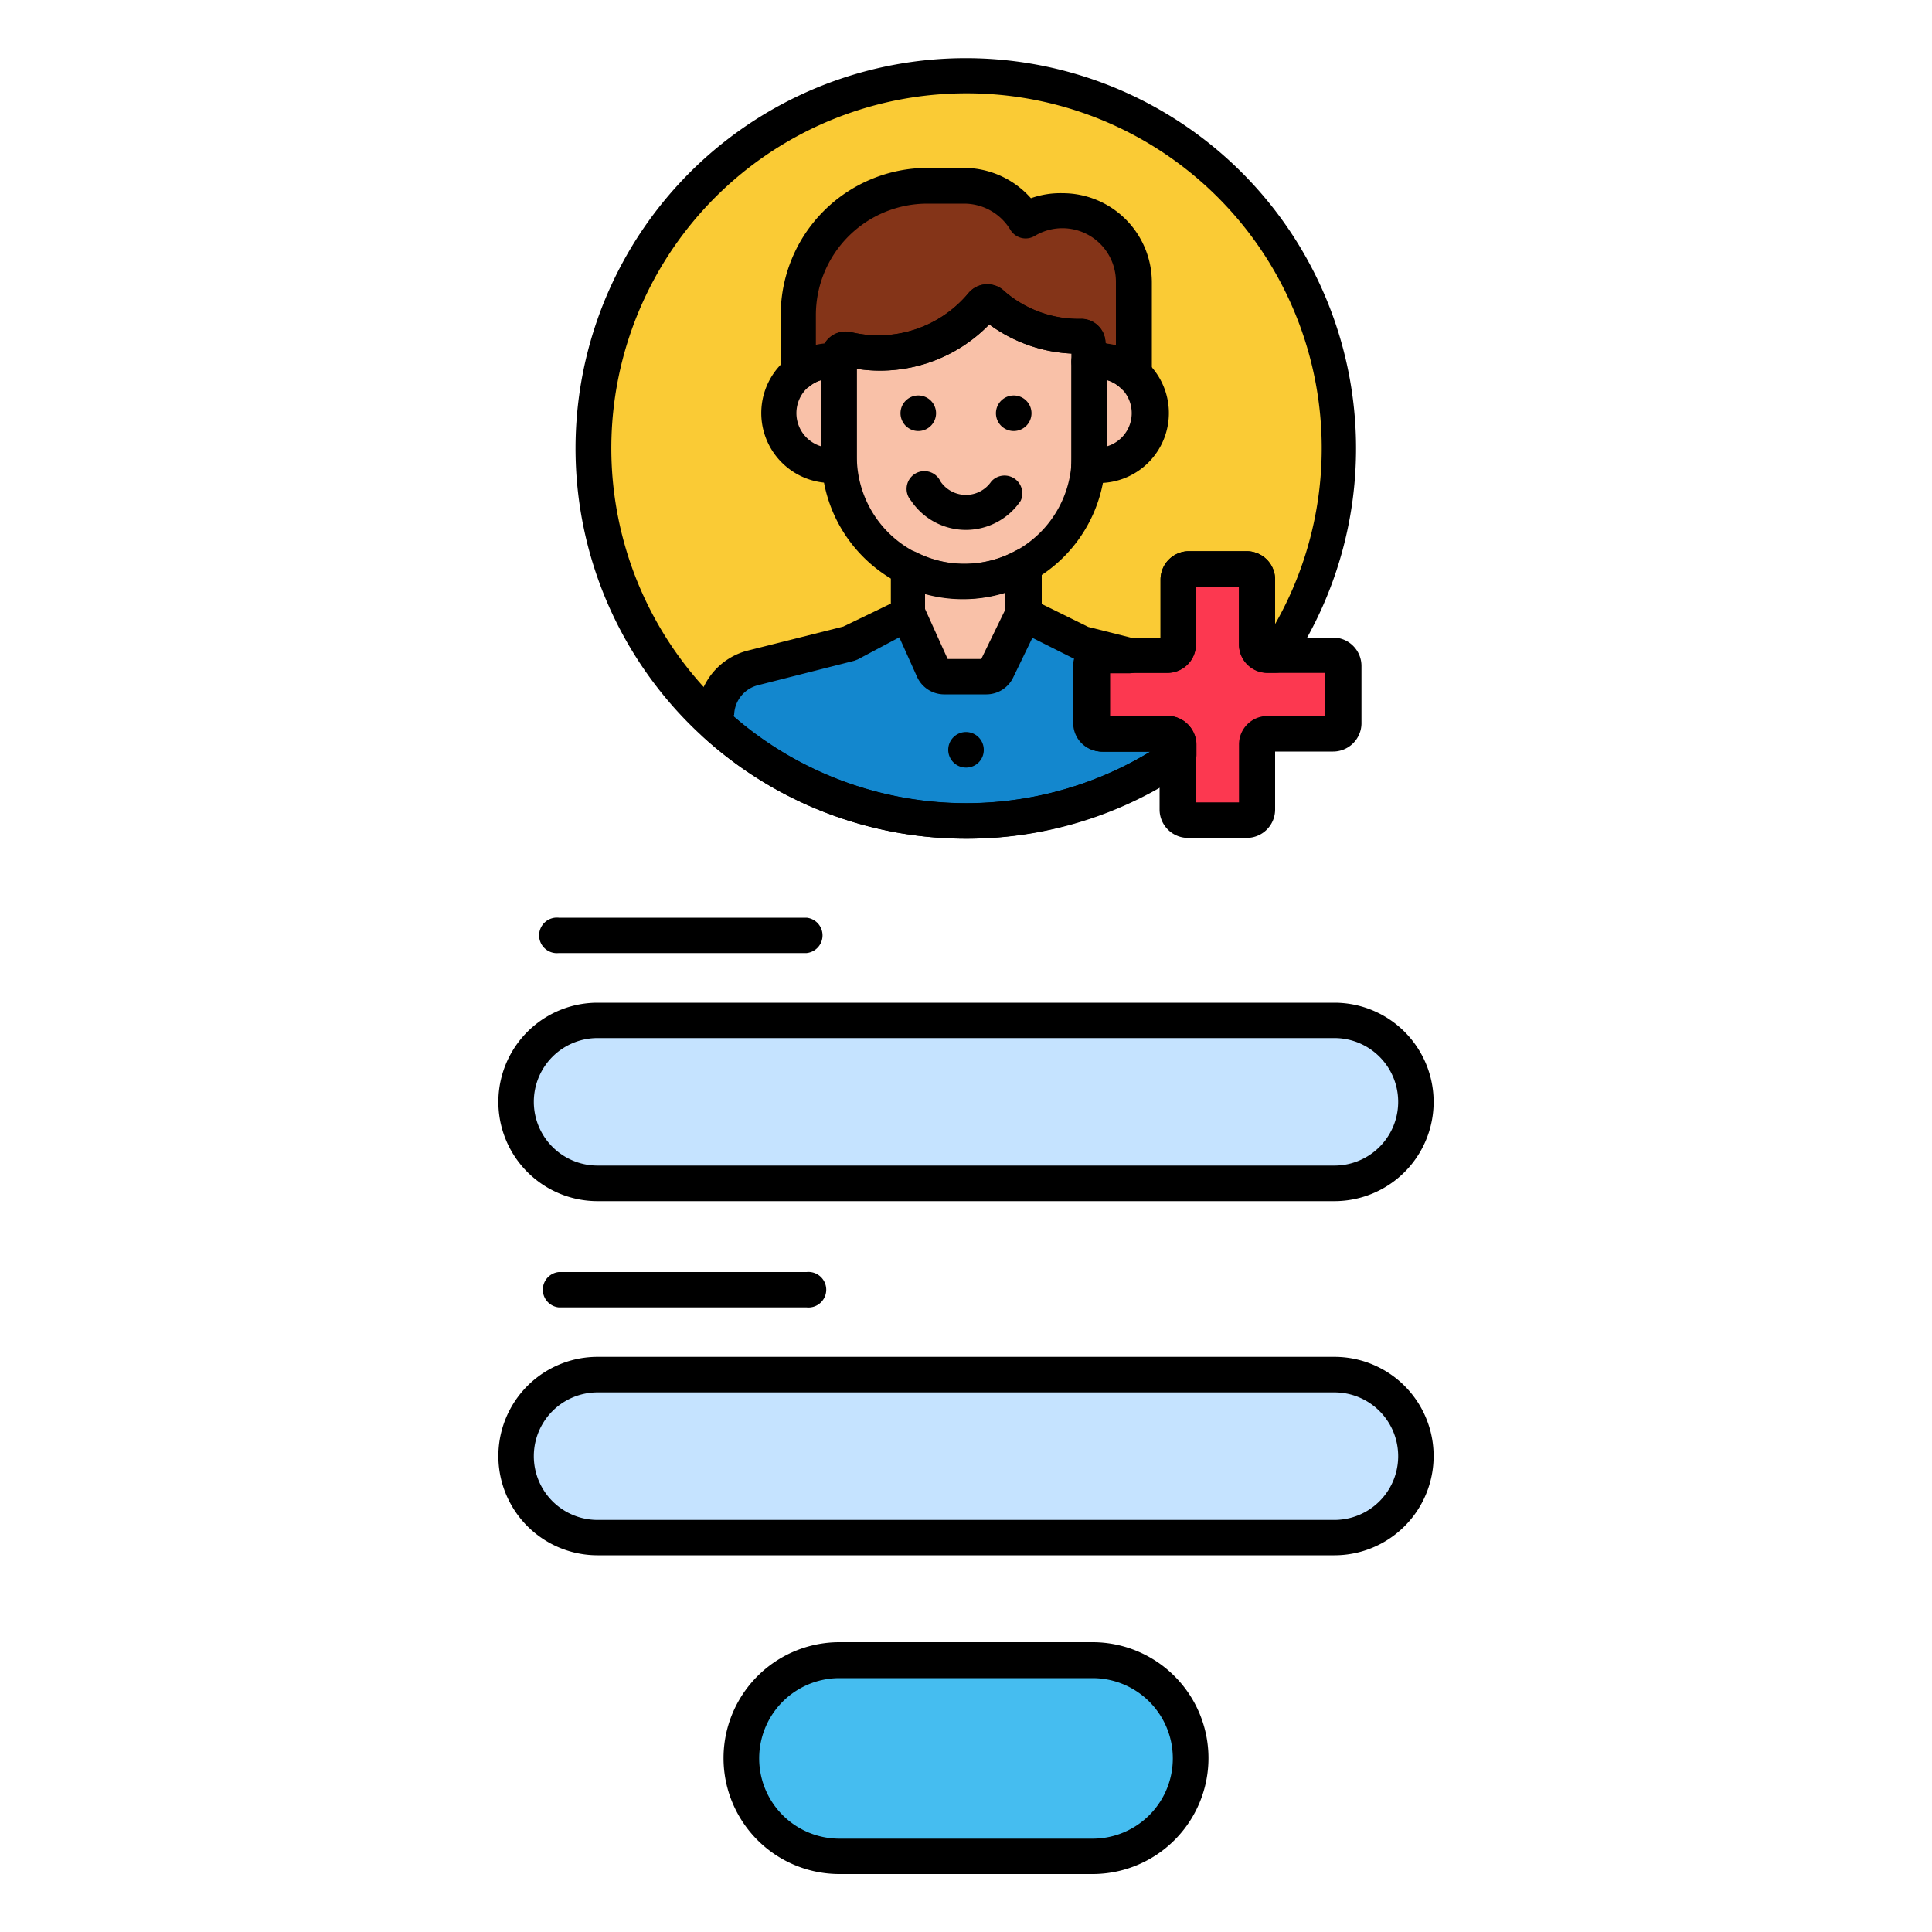 <svg id="Layer_1" data-name="Layer 1" xmlns="http://www.w3.org/2000/svg" viewBox="0 0 100 100"><defs><style>.cls-1{fill:#facb35;}.cls-2{fill:#843418;}.cls-3{fill:#1387ce;}.cls-4{fill:#f9c1a8;}.cls-5{fill:#fc3850;}.cls-6{fill:#45bdf0;}.cls-7{fill:#c5e3ff;}</style></defs><title>Step</title><path class="cls-1" d="M61,38.54a.56.56,0,0,0-.56-.56H57.07a.56.56,0,0,1-.56-.56v-3a.56.56,0,0,1,.56-.56h3.36a.56.56,0,0,0,.56-.56V30a.56.56,0,0,1,.56-.56h3A.56.56,0,0,1,65,30v3.36a.56.56,0,0,0,.56.56H66A19.31,19.31,0,1,0,61,39.06Z"/><path class="cls-2" d="M43,18.69a2.72,2.72,0,0,1,.42,0v-.31h0a.35.35,0,0,1,.42-.33,7,7,0,0,0,7-2.31.35.35,0,0,1,.52,0A6.74,6.74,0,0,0,56,17.42a.35.35,0,0,1,.33.34s0,.07,0,.1v.87a2.72,2.72,0,0,1,.42,0,2.69,2.69,0,0,1,1.87.76V14.59a3.71,3.71,0,0,0-3.7-3.7,3.66,3.66,0,0,0-1.89.53,3.7,3.7,0,0,0-3.17-1.81H48a6.7,6.7,0,0,0-6.68,6.68v3A2.68,2.68,0,0,1,43,18.69Z"/><path class="cls-3" d="M61,38.54a.56.56,0,0,0-.56-.56H57.07a.56.56,0,0,1-.56-.56v-3a.56.56,0,0,1,.56-.56h1.38L56,33.3l-3-1.49-1.39,2.87A.62.62,0,0,1,51,35H48.87a.62.62,0,0,1-.56-.36L47,31.81,44,33.3l-5,1.27A2.56,2.56,0,0,0,37,36.9l0,.56a19.29,19.29,0,0,0,24,1.59Z"/><path class="cls-4" d="M56.8,18.69a2.68,2.68,0,0,0-.42,0v4.9c0,.15,0,.29,0,.43a2.7,2.7,0,1,0,.43-5.37Z"/><path class="cls-4" d="M43.43,18.73a2.7,2.7,0,1,0,0,5.33C43.43,23.72,43.43,24.08,43.43,18.73Z"/><path class="cls-4" d="M50.88,15.77a7,7,0,0,1-7,2.31.35.35,0,0,0-.42.33h0v5.21a6.47,6.47,0,0,0,12.95,0V17.86s0-.07,0-.1a.35.35,0,0,0-.33-.34,6.74,6.74,0,0,1-4.65-1.68.35.35,0,0,0-.52,0Z"/><path class="cls-4" d="M49.91,30.1A6.41,6.41,0,0,1,47,29.42v2.4l1.28,2.85a.62.62,0,0,0,.56.36H51a.62.62,0,0,0,.56-.35L53,31.81V29.32a6.42,6.42,0,0,1-3.08.78Z"/><path class="cls-5" d="M69,33.92H65.6a.56.56,0,0,1-.56-.56V30a.56.56,0,0,0-.56-.56h-3A.56.56,0,0,0,61,30v3.36a.56.56,0,0,1-.56.56H57.07a.56.56,0,0,0-.56.56v3a.56.56,0,0,0,.56.56h3.36a.56.56,0,0,1,.56.56v3.36a.56.56,0,0,0,.56.56h3a.56.56,0,0,0,.56-.56V38.54A.56.56,0,0,1,65.6,38H69a.56.56,0,0,0,.56-.56v-3A.56.56,0,0,0,69,33.92Z"/><path class="cls-6" d="M61.62,91a5.08,5.08,0,0,0-5.07-5.07H43.45a5.07,5.07,0,0,0,0,10.14H56.55A5.08,5.08,0,0,0,61.62,91Z"/><path class="cls-7" d="M69.07,52.82H30.93a4.22,4.22,0,1,0,0,8.43H69.07a4.22,4.22,0,1,0,0-8.43Z"/><path class="cls-7" d="M69.07,71.15H30.93a4.22,4.22,0,0,0,0,8.43H69.07a4.22,4.22,0,0,0,0-8.43Z"/><path d="M56.55,97H43.45a6,6,0,0,1,0-12H56.55a6,6,0,0,1,0,12ZM43.45,86.86a4.15,4.15,0,0,0,0,8.31H56.55a4.15,4.15,0,0,0,0-8.31Z"/><path d="M41.75,49.33H28.92a.92.92,0,1,1,0-1.83H41.75a.92.92,0,0,1,0,1.83Z"/><path d="M69.07,62.17H30.93a5.13,5.13,0,0,1,0-10.27H69.07a5.13,5.13,0,0,1,0,10.27ZM30.93,53.73a3.3,3.3,0,0,0,0,6.6H69.07a3.3,3.3,0,0,0,0-6.6Z"/><path d="M41.75,67.67H28.92a.92.92,0,0,1,0-1.83H41.75a.92.92,0,1,1,0,1.83Z"/><path d="M69.07,80.5H30.93a5.13,5.13,0,1,1,0-10.27H69.07a5.13,5.13,0,0,1,0,10.27ZM30.93,72.07a3.3,3.3,0,1,0,0,6.6H69.07a3.3,3.3,0,0,0,0-6.6Z"/><path d="M50,43.41a20.2,20.2,0,1,1,16.8-9,.92.92,0,0,1-.76.41H65.6a1.47,1.47,0,0,1-1.47-1.47v-3H61.9v3a1.47,1.47,0,0,1-1.47,1.47h-3v2.23h3a1.47,1.47,0,0,1,1.47,1.47v.52a.92.92,0,0,1-.39.75A20.08,20.08,0,0,1,50,43.41ZM50,4.83A18.37,18.37,0,1,0,59.55,38.9H57.07a1.47,1.47,0,0,1-1.47-1.47v-3A1.47,1.47,0,0,1,57.07,33h3V30a1.47,1.47,0,0,1,1.47-1.47h3A1.47,1.47,0,0,1,66,30V32.3A18.37,18.37,0,0,0,50,4.83ZM61,39.06h0Z"/><path d="M56.8,25a3.59,3.59,0,0,1-.58,0,.92.92,0,0,1-.77-1c0-.12,0-.25,0-.37v-4.9a.92.92,0,0,1,.78-.91A3.62,3.62,0,1,1,56.8,25Zm.5-5.33v3.43a1.79,1.79,0,0,0,0-3.43Z"/><path d="M43,25a3.62,3.62,0,1,1,.56-7.2.92.92,0,0,1,.78.91v4.9c0,.13,0,.25,0,.37a.92.92,0,0,1-.77,1A3.65,3.65,0,0,1,43,25Zm-.5-5.33a1.79,1.79,0,0,0,0,3.43Z"/><path d="M49.91,31a7.4,7.4,0,0,1-7.39-7.39V18.42A1.26,1.26,0,0,1,44,17.18a6.07,6.07,0,0,0,6.12-2A1.27,1.27,0,0,1,52,15.08a5.87,5.87,0,0,0,4,1.42,1.26,1.26,0,0,1,1.22,1.24v5.89A7.4,7.4,0,0,1,49.91,31ZM44.35,19.09v4.54a5.56,5.56,0,1,0,11.12,0V18.3a7.77,7.77,0,0,1-4.26-1.51,7.86,7.86,0,0,1-6.86,2.3Zm7.25-2.75Z"/><path d="M58.67,20.37a.92.92,0,0,1-.64-.26,1.74,1.74,0,0,0-1.51-.48.92.92,0,0,1-1.06-.91V18.3a7.77,7.77,0,0,1-4.26-1.51,7.89,7.89,0,0,1-6.93,2.29.92.92,0,0,1-1,.55A1.73,1.73,0,0,0,41.9,20a.92.92,0,0,1-1.49-.72v-3A7.61,7.61,0,0,1,48,8.69h1.9a4.64,4.64,0,0,1,3.46,1.57A4.57,4.57,0,0,1,55,10a4.62,4.62,0,0,1,4.62,4.61v4.86a.92.92,0,0,1-.56.84.91.91,0,0,1-.36.07ZM57.3,17.81a3.62,3.62,0,0,1,.46.09V14.59a2.77,2.77,0,0,0-4.2-2.38.92.92,0,0,1-1.26-.31,2.8,2.8,0,0,0-2.39-1.36H48a5.77,5.77,0,0,0-5.77,5.77v1.57l.43-.07A1.27,1.27,0,0,1,44,17.18a6.07,6.07,0,0,0,6.12-2A1.27,1.27,0,0,1,52,15.09a5.87,5.87,0,0,0,4,1.42,1.26,1.26,0,0,1,1.22,1.24Z"/><path d="M50,39.73a.92.92,0,1,1,.92-.92A.91.91,0,0,1,50,39.73Z"/><path d="M51,35.94H48.87a1.54,1.54,0,0,1-1.4-.9l-1.28-2.85a.91.91,0,0,1-.08-.38v-2.4a.92.92,0,0,1,1.33-.82,5.47,5.47,0,0,0,2.48.59,5.53,5.53,0,0,0,2.64-.67.92.92,0,0,1,1.36.8v2.49a.92.92,0,0,1-.09.4l-1.39,2.87a1.54,1.54,0,0,1-1.38.87Zm-2-1.83h1.79l1.22-2.51v-.91a7.41,7.41,0,0,1-4.13.06v.86Z"/><path d="M47.16,25.92a.92.92,0,1,1,1.52-1,1.59,1.59,0,0,0,2.63,0,.92.92,0,0,1,1.52,1,3.42,3.42,0,0,1-5.67,0Z"/><path d="M47.53,22.31a.92.92,0,1,1,.92-.92A.92.92,0,0,1,47.53,22.31Z"/><path d="M52.47,22.31a.92.92,0,1,1,.92-.92A.92.92,0,0,1,52.47,22.31Z"/><path d="M50,43.41a20.16,20.16,0,0,1-13.6-5.27.92.92,0,0,1-.3-.72l0-.56a3.46,3.46,0,0,1,2.62-3.19l4.93-1.24L46.61,31a.92.92,0,0,1,1.24.45l1.21,2.68h1.79l1.31-2.7A.92.92,0,0,1,53.39,31l2.94,1.45,2.35.59a.92.92,0,0,1-.22,1.81h-1v2.23h3a1.47,1.47,0,0,1,1.47,1.47v.52a.92.92,0,0,1-.39.75A20.09,20.09,0,0,1,50,43.41ZM37.95,37.07A18.37,18.37,0,0,0,59.55,38.9H57.07a1.47,1.47,0,0,1-1.47-1.47v-3a1.46,1.46,0,0,1,0-.33l0,0L53.41,33l-1,2a1.54,1.54,0,0,1-1.38.87H48.87a1.54,1.54,0,0,1-1.4-.9l-.89-2L44.4,34.13l-.18.07-5,1.27A1.63,1.63,0,0,0,38,37Zm23,2h0Z"/><path d="M64.49,43.37h-3a1.47,1.47,0,0,1-1.47-1.47v-3h-3a1.47,1.47,0,0,1-1.47-1.47v-3A1.47,1.47,0,0,1,57.07,33h3V30a1.47,1.47,0,0,1,1.47-1.47h3A1.47,1.47,0,0,1,66,30v3h3a1.47,1.47,0,0,1,1.47,1.47v3A1.47,1.47,0,0,1,69,38.9H66v3a1.47,1.47,0,0,1-1.47,1.47ZM61.9,41.53h2.23v-3a1.47,1.47,0,0,1,1.47-1.47h3V34.83h-3a1.47,1.47,0,0,1-1.47-1.47v-3H61.9v3a1.47,1.47,0,0,1-1.47,1.47h-3v2.23h3a1.47,1.47,0,0,1,1.47,1.47ZM69,34.83h0Z"/></svg>
